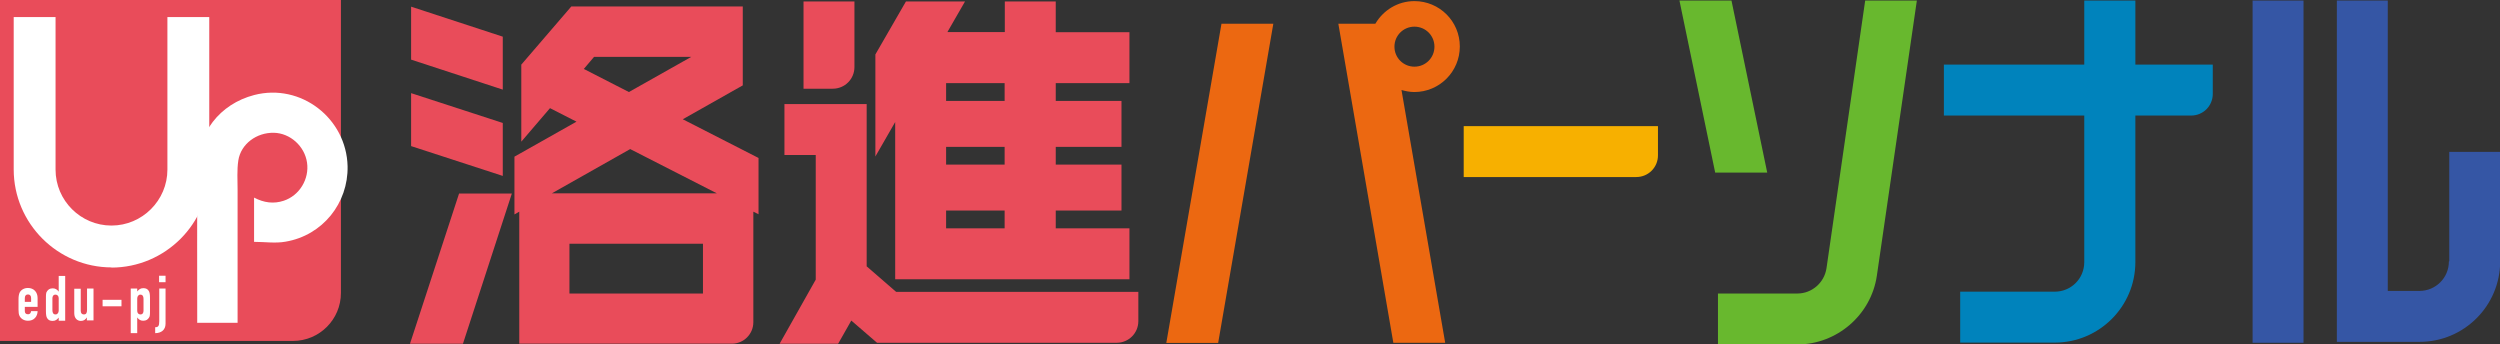 <?xml version="1.0" encoding="UTF-8"?>
<svg id="b" data-name="レイヤー_2" xmlns="http://www.w3.org/2000/svg" width="135" height="18.6" viewBox="0 0 135 18.6">
  <rect x="0" y="0" width="135" height="18.6" fill="#333333" stroke="none"/>
  <g id="c" data-name="b">
    <g id="d" data-name="c">
      <g>
        <g>
          <path d="M0,0h18.41v15.82c0,1.43-1.16,2.59-2.59,2.59H0V0h0Z" fill="#e94c5a"/>
          <g>
            <g>
              <path d="M1.34,16.57v.23c0,.11.06.17.17.17.13,0,.16-.1.17-.17h.35c0,.14-.05.28-.14.37-.09.1-.22.15-.38.15-.21,0-.37-.1-.45-.25-.05-.09-.06-.21-.06-.35v-.57c0-.14.02-.26.06-.35.08-.15.24-.25.45-.25.32,0,.52.23.52.54v.48s-.68,0-.68,0ZM1.34,16.3h.34v-.2c0-.13-.06-.2-.17-.2s-.17.07-.17.2c0,0,0,.2,0,.2Z" fill="#fff"/>
              <path d="M3.17,17.15c-.09.1-.16.18-.33.18-.14,0-.24-.05-.3-.16-.04-.07-.06-.18-.06-.37v-.65c0-.25,0-.35.06-.42.06-.09.14-.16.31-.16.13,0,.24.06.32.18h0v-.85h.35v2.42h-.35v-.16h0ZM2.83,16.75c0,.14.05.23.17.23.1,0,.17-.09.17-.21v-.67c0-.11-.07-.19-.17-.19-.13,0-.17.1-.17.2v.63h0Z" fill="#fff"/>
              <path d="M5.04,17.3h-.35v-.16h0c-.07.11-.16.19-.32.19-.17,0-.36-.11-.36-.42v-1.32h.35v1.19c0,.13.06.2.17.2.13,0,.17-.09.17-.24v-1.16h.35v1.72h0Z" fill="#fff"/>
              <path d="M5.54,16.19h1.02v.35h-1.02v-.35Z" fill="#fff"/>
              <path d="M7.06,15.58h.35v.16c.09-.1.16-.18.33-.18.14,0,.24.05.3.16.04.07.06.18.06.37v.65c0,.25,0,.35-.06.42-.06.09-.14.16-.31.16-.13,0-.24-.06-.32-.18h0v.85h-.35v-2.42h0ZM7.75,16.14c0-.14-.05-.23-.17-.23-.1,0-.17.09-.17.21v.67c0,.11.07.19.17.19.13,0,.17-.1.17-.2v-.63Z" fill="#fff"/>
              <path d="M8.59,15.58h.35v1.9c0,.34-.24.51-.56.51v-.32c.16,0,.22-.06.22-.32v-1.78ZM8.59,14.89h.35v.35h-.35v-.35Z" fill="#fff"/>
            </g>
            <path d="M10.65,17.45c0-2.8-.01-6.03,0-8.28,0-2,1.21-3.55,3.08-4.04,2.52-.65,4.98,1.26,5.04,3.85.04,1.98-1.34,3.73-3.35,4.07-.55.1-1.12.01-1.7.01v-2.39c.53.28,1.06.35,1.6.17.85-.28,1.39-1.17,1.26-2.06-.13-.89-.91-1.59-1.79-1.61-.93-.02-1.78.6-1.92,1.49-.08.52-.04,1.07-.04,1.6v7.17h-2.19,0Z" fill="#fff"/>
            <path d="M6.03,14.44c-2.91,0-5.29-2.37-5.29-5.29V.92h2.26v8.24c0,1.67,1.36,3.02,3.02,3.02s3.02-1.36,3.02-3.02V.92h2.26v8.24c0,2.91-2.37,5.29-5.29,5.29h0Z" fill="#fff"/>
          </g>
        </g>
        <polygon points="62.98 18.52 65.78 18.52 68.76 1.28 65.96 1.28 62.98 18.52" fill="#ec6811"/>
        <polygon points="95.43 9.32 93.5 .03 90.69 .03 92.62 9.32 95.43 9.32" fill="#68b82e"/>
        <path d="M115.3.03h-2.75v3.46h-7.58v2.75h7.58v7.92c0,.88-.71,1.59-1.59,1.59h-5.11v2.75h5.11c2.4,0,4.35-1.95,4.35-4.35v-7.91h3.01c.65,0,1.17-.52,1.17-1.17v-1.58h-4.18V.03h0Z" fill="#0083bc"/>
        <g>
          <path d="M132.24,14.12c0,.88-.71,1.59-1.59,1.59h-1.71V.03h-2.75v18.43h4.47c2.4,0,4.35-1.95,4.35-4.35v-5.91h-2.75v5.91h0Z" fill="#3556a5"/>
          <rect x="121.64" y=".03" width="2.75" height="18.48" fill="#3556a5"/>
        </g>
        <path d="M79.05,9.56h9.31c.65,0,1.17-.52,1.17-1.17v-1.58h-10.49v2.75h0Z" fill="#f7b000"/>
        <path d="M76.38.06c-.9,0-1.68.49-2.11,1.22h-2l2.97,17.23h2.8l-2.36-13.65c.22.06.45.11.69.11,1.36,0,2.46-1.1,2.46-2.46S77.73.06,76.38.06h0ZM76.38,3.6c-.6,0-1.08-.48-1.08-1.08s.48-1.08,1.08-1.08,1.08.48,1.08,1.08-.48,1.08-1.08,1.08Z" fill="#ec6811"/>
        <path d="M103.51.03l-2.16,14.86c-.31,2.12-2.16,3.71-4.29,3.71h-4.29v-2.75h4.29c.78,0,1.45-.58,1.57-1.36L100.72.03h2.79Z" fill="#68b82e"/>
        <path d="M44.97,4.79c.65,0,1.17-.52,1.17-1.17V.08h-2.75v4.71h1.58,0Z" fill="#e94c5a"/>
        <path d="M46.8,14.39V5.62h-4.44v2.75h1.69v6.73l-1.95,3.46h3.16l.71-1.25,1.39,1.2h12.94c.65,0,1.17-.52,1.17-1.17v-1.58h-13.08l-1.58-1.37h0Z" fill="#e94c5a"/>
        <path d="M60.99,4.49V1.74h-3.98V.08h-2.75v1.65h-3.1l.95-1.65h-3.19l-1.65,2.86v5.51l1.07-1.86v8.49h12.65v-2.75h-3.98v-.96h3.55v-2.48h-3.55v-.96h3.55v-2.48h-3.55v-.96h3.98ZM54.25,12.33h-3.16v-.96h3.16v.96ZM54.25,8.89h-3.16v-.96h3.16v.96ZM54.25,5.45h-3.16v-.96h3.16v.96Z" fill="#e94c5a"/>
        <g>
          <path d="M40.96,8.53l-4.09-2.09,3.24-1.83V.35h-9.26l-2.7,3.14v4.16l1.55-1.81,1.43.73-3.35,1.89v3.12l.26-.15v7.13h11.48c.64,0,1.16-.52,1.16-1.16v-5.97l.28.14v-3.05h0ZM31.52,3.73l.56-.66h5.25l-3.37,1.9-2.44-1.25h0ZM37.96,15.85h-7.21v-2.69h7.21v2.69ZM29.8,10.44l4.23-2.39,4.68,2.39h-8.92,0Z" fill="#e94c5a"/>
          <polygon points="27.15 1.98 22.2 .36 22.2 3.22 27.15 4.84 27.15 1.98" fill="#e94c5a"/>
          <polygon points="27.15 6.64 22.2 5.03 22.2 7.89 27.15 9.5 27.15 6.64" fill="#e94c5a"/>
          <polygon points="22.14 18.56 25 18.56 27.64 10.45 24.79 10.45 22.14 18.56" fill="#e94c5a"/>
        </g>
      </g>
    </g>
  </g>
</svg>